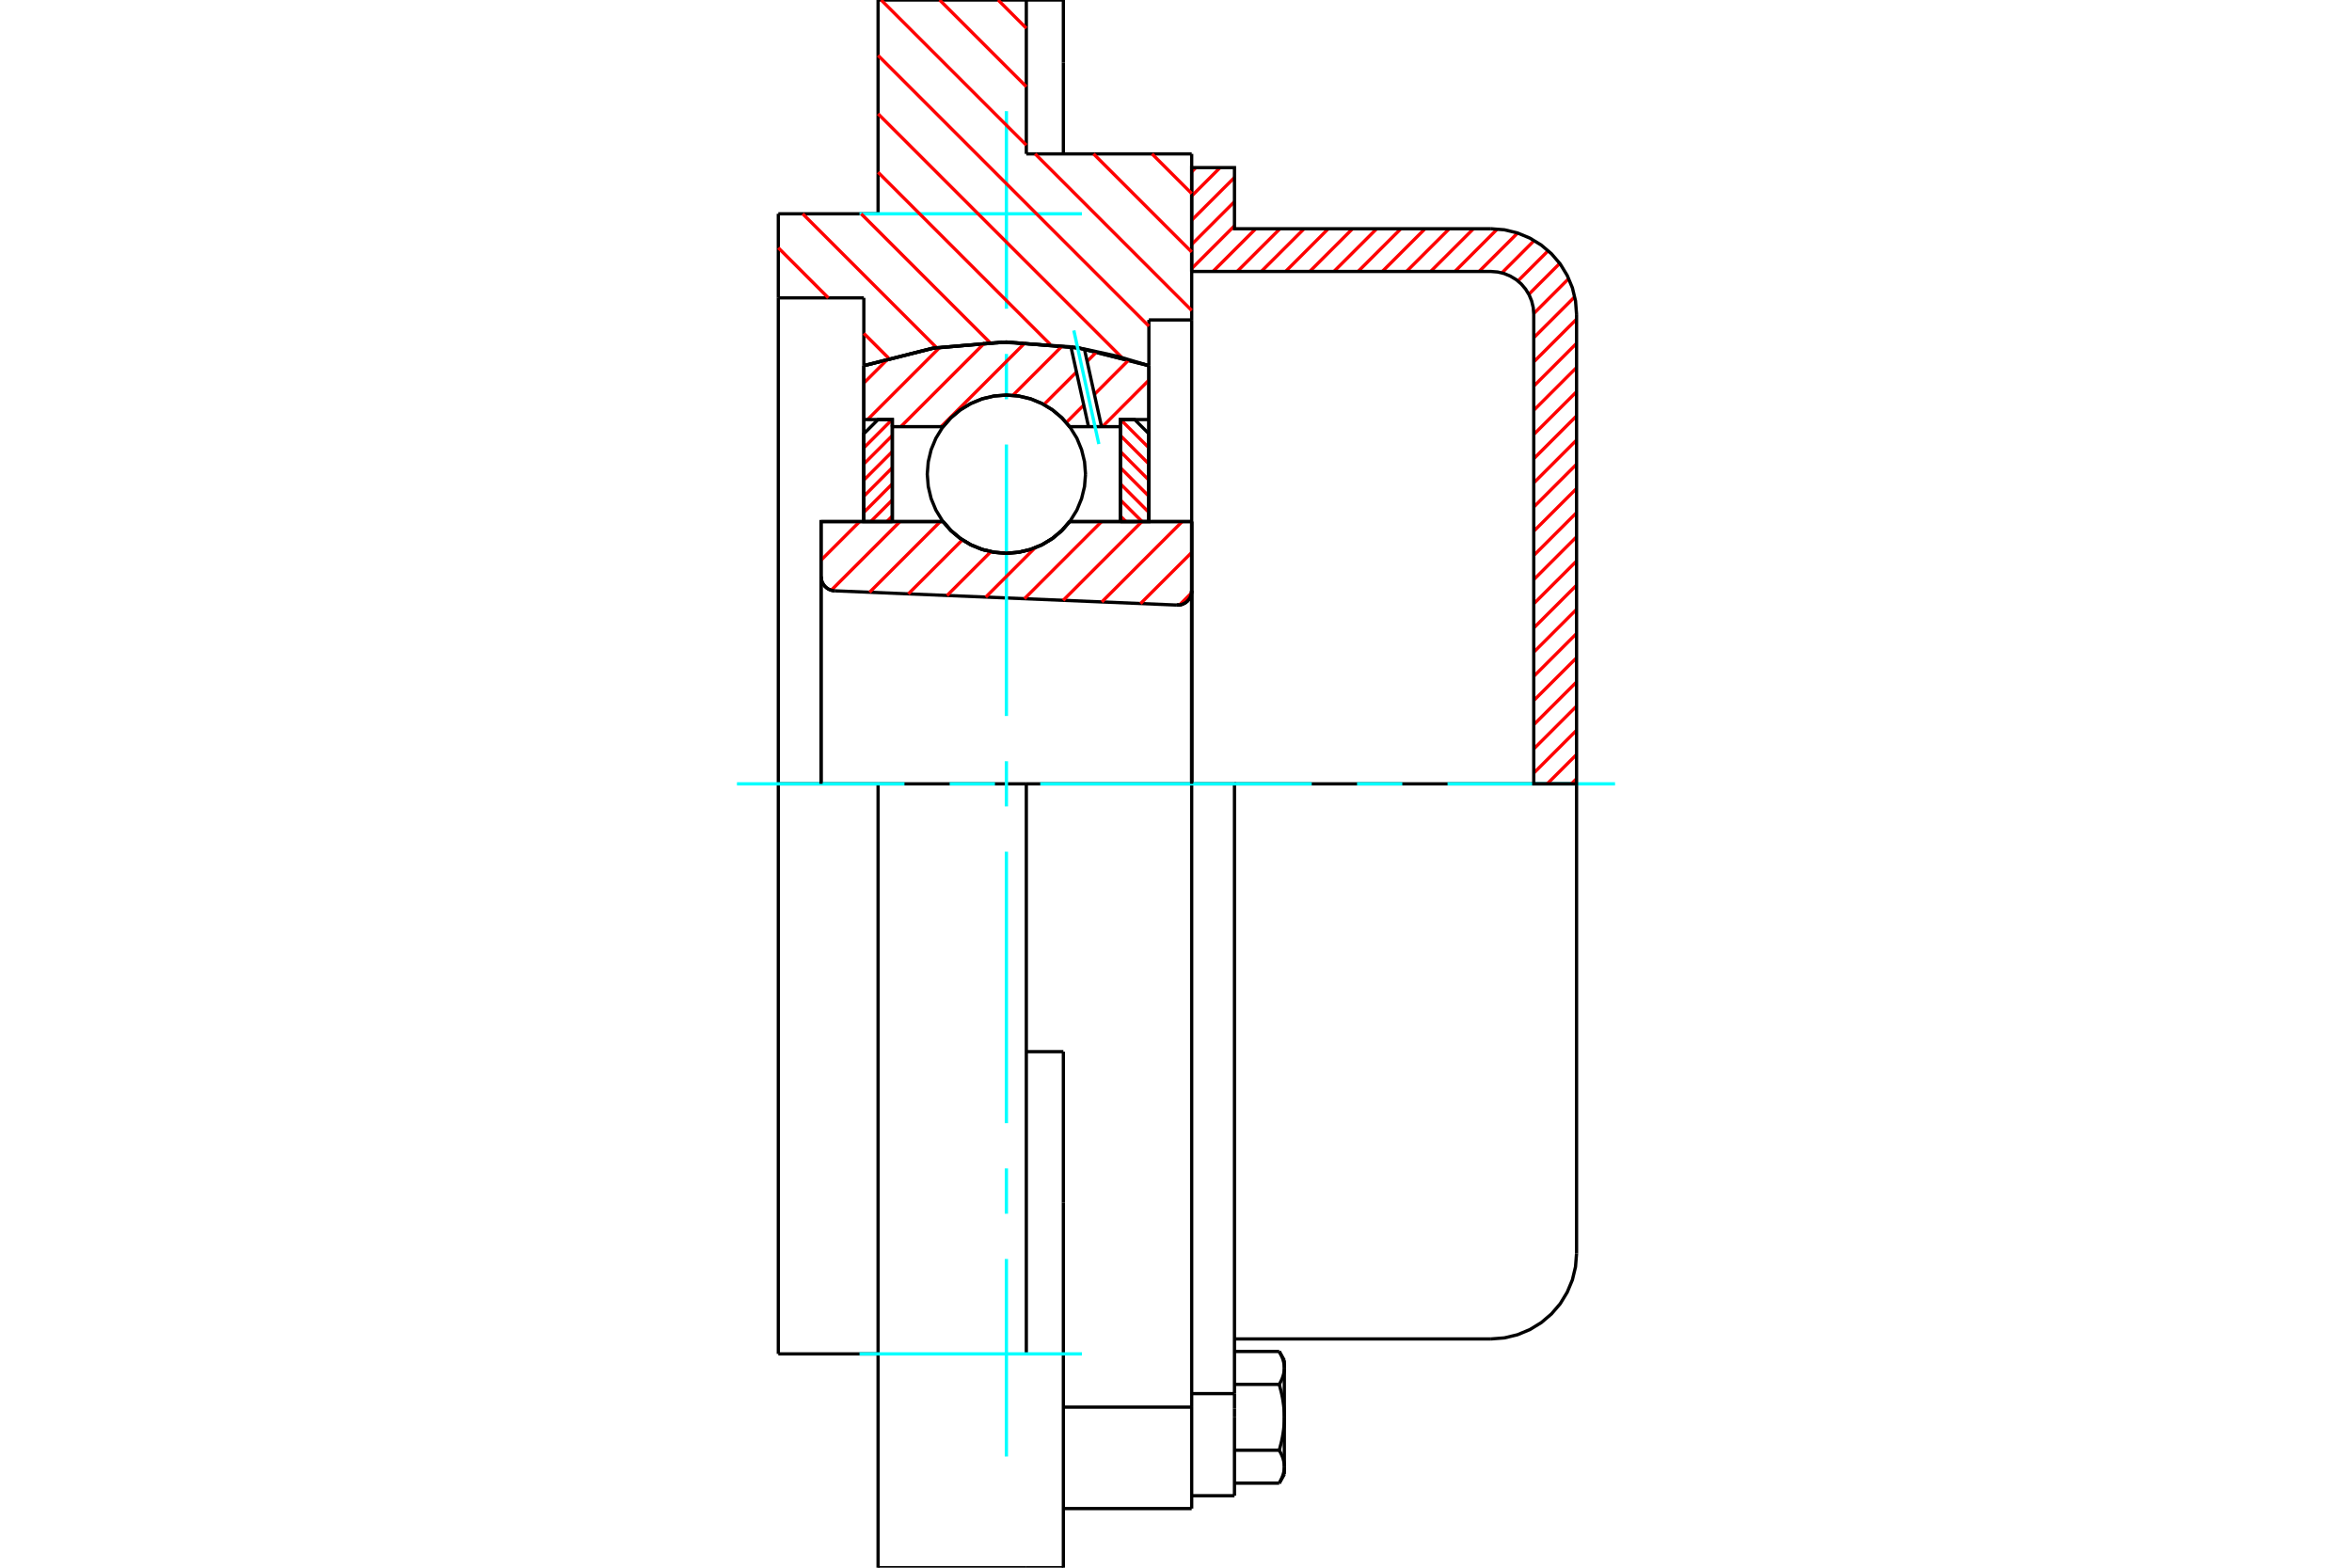 <?xml version="1.0" standalone="no"?>
<!DOCTYPE svg PUBLIC "-//W3C//DTD SVG 1.1//EN"
	"http://www.w3.org/Graphics/SVG/1.1/DTD/svg11.dtd">
<svg xmlns="http://www.w3.org/2000/svg" height="100%" width="100%" viewBox="0 0 36000 24000">
	<rect x="-1800" y="-1200" width="39600" height="26400" style="fill:#FFF"/>
	<g style="fill:none; fill-rule:evenodd" transform="matrix(1 0 0 1 0 0)">
		<g style="fill:none; stroke:#000; stroke-width:50; shape-rendering:geometricPrecision">
			<polyline points="18013,9263 18048,9262 18082,9255 18115,9242 18146,9225 18173,9203 18196,9176 18215,9147 18229,9114 18237,9080 18240,9045"/>
			<line x1="18240" y1="7985" x2="18240" y2="9045"/>
			<line x1="16372" y1="7985" x2="18240" y2="7985"/>
			<polyline points="14435,7985 14558,8126 14702,8246 14862,8342 15035,8412 15217,8455 15404,8470 15590,8455 15772,8412 15945,8342 16105,8246 16249,8126 16372,7985"/>
			<line x1="12567" y1="7985" x2="14435" y2="7985"/>
			<line x1="12567" y1="8827" x2="12567" y2="7985"/>
			<polyline points="12567,8827 12570,8860 12577,8893 12590,8924 12607,8952 12628,8978 12653,9000 12681,9019 12711,9032 12743,9041 12776,9045"/>
			<line x1="18013" y1="9263" x2="12776" y2="9045"/>
			<line x1="18240" y1="9045" x2="18240" y2="12000"/>
			<line x1="12567" y1="8827" x2="12567" y2="12000"/>
			<polyline points="18013,9263 18048,9262 18082,9255 18115,9242 18146,9225 18173,9203 18196,9176 18215,9147 18229,9114 18237,9080 18240,9045"/>
			<polyline points="18240,23095 18240,21698 18240,21542"/>
			<line x1="16276" y1="21542" x2="18240" y2="21542"/>
			<line x1="15709" y1="2356" x2="18240" y2="2356"/>
			<line x1="18240" y1="12000" x2="18240" y2="21542"/>
			<line x1="18240" y1="12000" x2="15709" y2="12000"/>
			<line x1="16276" y1="16100" x2="15709" y2="16100"/>
			<line x1="13440" y1="12000" x2="11913" y2="12000"/>
			<line x1="15709" y1="12000" x2="13440" y2="12000"/>
			<line x1="13222" y1="4560" x2="11913" y2="4560"/>
			<line x1="13222" y1="5598" x2="13222" y2="4560"/>
			<polyline points="17585,5598 16509,5327 15404,5236 14298,5327 13222,5598"/>
			<line x1="17585" y1="4898" x2="17585" y2="5598"/>
			<line x1="18240" y1="4898" x2="17585" y2="4898"/>
			<line x1="18240" y1="2356" x2="18240" y2="4898"/>
			<line x1="15709" y1="0" x2="15709" y2="2356"/>
			<line x1="13440" y1="0" x2="15709" y2="0"/>
			<line x1="13440" y1="3273" x2="13440" y2="0"/>
			<line x1="11913" y1="3273" x2="13440" y2="3273"/>
			<line x1="11913" y1="4560" x2="11913" y2="3273"/>
			<line x1="13222" y1="7985" x2="13222" y2="5598"/>
			<line x1="17585" y1="5598" x2="17585" y2="7985"/>
			<line x1="11913" y1="20727" x2="11913" y2="12000"/>
			<line x1="18240" y1="4898" x2="18240" y2="12000"/>
			<line x1="11913" y1="12000" x2="11913" y2="4560"/>
			<line x1="16276" y1="18413" x2="16276" y2="16100"/>
			<line x1="15709" y1="20727" x2="15709" y2="12000"/>
			<line x1="16276" y1="24000" x2="16276" y2="18413"/>
			<line x1="16276" y1="959" x2="16276" y2="0"/>
			<line x1="16276" y1="2356" x2="16276" y2="959"/>
			<polyline points="13440,24000 13440,20727 13440,12000"/>
			<line x1="13440" y1="24000" x2="15709" y2="24000"/>
			<line x1="16276" y1="23095" x2="18240" y2="23095"/>
			<line x1="11913" y1="20727" x2="13440" y2="20727"/>
			<line x1="16276" y1="0" x2="15709" y2="0"/>
			<line x1="15709" y1="24000" x2="16276" y2="24000"/>
			<line x1="18240" y1="21335" x2="18895" y2="21335"/>
			<line x1="18895" y1="21563" x2="18895" y2="21335"/>
			<line x1="18895" y1="21698" x2="18895" y2="21563"/>
			<line x1="18895" y1="22898" x2="18895" y2="21698"/>
			<polyline points="18895,21335 18895,12000 18240,12000"/>
			<polyline points="19580,21194 19585,21186 19589,21178 19593,21171 19597,21163 19601,21155 19605,21148 19609,21140 19612,21133 19616,21125 19619,21118 19622,21110 19625,21103 19628,21096 19631,21089 19633,21081 19636,21074 19638,21067 19640,21060 19642,21053 19644,21046 19646,21039 19648,21032 19649,21025 19651,21018 19652,21011 19653,21004 19654,20998 19655,20991 19656,20984 19657,20977 19657,20970 19658,20963 19658,20956 19658,20949 19658,20942"/>
			<polyline points="19658,21698 19658,21684 19658,21670 19658,21657 19657,21643 19657,21629 19656,21615 19655,21602 19654,21588 19653,21574 19652,21560 19651,21546 19649,21532 19648,21519 19646,21505 19644,21491 19642,21477 19640,21463 19638,21448 19636,21434 19633,21420 19631,21406 19628,21391 19625,21377 19622,21362 19619,21347 19616,21333 19612,21318 19609,21303 19605,21288 19601,21273 19597,21257 19593,21242 19589,21226 19585,21210 19580,21194"/>
			<line x1="19658" y1="20942" x2="19658" y2="21698"/>
			<polyline points="19658,22454 19658,22447 19658,22440 19658,22433 19657,22426 19657,22419 19656,22413 19655,22406 19654,22399 19653,22392 19652,22385 19651,22378 19649,22371 19648,22364 19646,22357 19644,22350 19642,22343 19640,22336 19638,22329 19636,22322 19633,22315 19631,22308 19628,22300 19625,22293 19622,22286 19619,22279 19616,22271 19612,22264 19609,22256 19605,22249 19601,22241 19597,22233 19593,22226 19589,22218 19585,22210 19580,22202"/>
			<line x1="19658" y1="21698" x2="19658" y2="22454"/>
			<polyline points="19580,22202 19585,22186 19589,22170 19593,22155 19597,22139 19601,22124 19605,22109 19609,22094 19612,22079 19616,22064 19619,22049 19622,22034 19625,22020 19628,22005 19631,21991 19633,21976 19636,21962 19638,21948 19640,21934 19642,21920 19644,21906 19646,21892 19648,21878 19649,21864 19651,21850 19652,21836 19653,21822 19654,21809 19655,21795 19656,21781 19657,21767 19657,21753 19658,21740 19658,21726 19658,21712 19658,21698"/>
			<line x1="19658" y1="22454" x2="19658" y2="22571"/>
			<polyline points="19580,22706 19585,22698 19589,22690 19593,22682 19597,22674 19601,22667 19605,22659 19609,22652 19612,22644 19616,22637 19619,22629 19622,22622 19625,22615 19628,22607 19631,22600 19633,22593 19636,22586 19638,22579 19640,22572 19642,22565 19644,22558 19646,22551 19648,22544 19649,22537 19651,22530 19652,22523 19653,22516 19654,22509 19655,22502 19656,22495 19657,22489 19657,22482 19658,22475 19658,22468 19658,22461 19658,22454"/>
			<polyline points="19658,20942 19658,20935 19658,20929 19658,20922 19657,20915 19657,20908 19656,20901 19655,20894 19654,20887 19653,20880 19652,20873 19651,20866 19649,20859 19648,20853 19646,20846 19644,20839 19642,20832 19640,20825 19638,20817 19636,20810 19633,20803 19631,20796 19628,20789 19625,20782 19622,20774 19619,20767 19616,20760 19612,20752 19609,20745 19605,20737 19601,20730 19597,20722 19593,20714 19589,20706 19585,20698 19580,20690"/>
			<line x1="19658" y1="20825" x2="19658" y2="20942"/>
			<line x1="18895" y1="22706" x2="19580" y2="22706"/>
			<line x1="18895" y1="22202" x2="19580" y2="22202"/>
			<line x1="18895" y1="21194" x2="19580" y2="21194"/>
			<line x1="18895" y1="20690" x2="19580" y2="20690"/>
			<polyline points="24131,12000 22822,12000 18895,12000"/>
			<line x1="24131" y1="19189" x2="24131" y2="12000"/>
			<line x1="18240" y1="22898" x2="18895" y2="22898"/>
			<line x1="19580" y1="22706" x2="19658" y2="22571"/>
			<line x1="19658" y1="20825" x2="19580" y2="20690"/>
			<polyline points="22822,20498 23027,20482 23226,20434 23416,20355 23591,20248 23747,20115 23881,19959 23988,19783 24067,19594 24115,19394 24131,19189"/>
			<line x1="18895" y1="20498" x2="22822" y2="20498"/>
		</g>
		<g style="fill:none; stroke:#0FF; stroke-width:50; shape-rendering:geometricPrecision">
			<line x1="15404" y1="22298" x2="15404" y2="19274"/>
			<line x1="15404" y1="18581" x2="15404" y2="17888"/>
			<line x1="15404" y1="17195" x2="15404" y2="13039"/>
			<line x1="15404" y1="12346" x2="15404" y2="11654"/>
			<line x1="15404" y1="10961" x2="15404" y2="6805"/>
			<line x1="15404" y1="6112" x2="15404" y2="5419"/>
			<line x1="15404" y1="4726" x2="15404" y2="1702"/>
			<line x1="11280" y1="12000" x2="13844" y2="12000"/>
			<line x1="14536" y1="12000" x2="15229" y2="12000"/>
			<line x1="15922" y1="12000" x2="20078" y2="12000"/>
			<line x1="20771" y1="12000" x2="21464" y2="12000"/>
			<line x1="22156" y1="12000" x2="24720" y2="12000"/>
			<line x1="13156" y1="3273" x2="16560" y2="3273"/>
			<line x1="13156" y1="20727" x2="16560" y2="20727"/>
		</g>
		<g style="fill:none; stroke:#F00; stroke-width:50; shape-rendering:geometricPrecision">
			<line x1="24131" y1="11921" x2="24052" y2="12000"/>
			<line x1="24131" y1="11551" x2="23682" y2="12000"/>
			<line x1="24131" y1="11180" x2="23476" y2="11835"/>
			<line x1="24131" y1="10810" x2="23476" y2="11465"/>
			<line x1="24131" y1="10440" x2="23476" y2="11094"/>
			<line x1="24131" y1="10070" x2="23476" y2="10724"/>
			<line x1="24131" y1="9699" x2="23476" y2="10354"/>
			<line x1="24131" y1="9329" x2="23476" y2="9984"/>
			<line x1="24131" y1="8959" x2="23476" y2="9613"/>
			<line x1="24131" y1="8589" x2="23476" y2="9243"/>
			<line x1="24131" y1="8218" x2="23476" y2="8873"/>
			<line x1="24131" y1="7848" x2="23476" y2="8503"/>
			<line x1="24131" y1="7478" x2="23476" y2="8132"/>
			<line x1="24131" y1="7107" x2="23476" y2="7762"/>
			<line x1="24131" y1="6737" x2="23476" y2="7392"/>
			<line x1="24131" y1="6367" x2="23476" y2="7022"/>
			<line x1="24131" y1="5997" x2="23476" y2="6651"/>
			<line x1="24131" y1="5626" x2="23476" y2="6281"/>
			<line x1="24131" y1="5256" x2="23476" y2="5911"/>
			<line x1="24131" y1="4886" x2="23476" y2="5540"/>
			<line x1="24103" y1="4544" x2="23476" y2="5170"/>
			<line x1="24011" y1="4265" x2="23476" y2="4800"/>
			<line x1="23874" y1="4032" x2="23400" y2="4506"/>
			<line x1="23697" y1="3838" x2="23233" y2="4302"/>
			<line x1="23483" y1="3682" x2="22988" y2="4178"/>
			<line x1="23229" y1="3567" x2="22639" y2="4156"/>
			<line x1="22919" y1="3506" x2="22269" y2="4156"/>
			<line x1="22553" y1="3502" x2="21898" y2="4156"/>
			<line x1="22183" y1="3502" x2="21528" y2="4156"/>
			<line x1="21812" y1="3502" x2="21158" y2="4156"/>
			<line x1="21442" y1="3502" x2="20787" y2="4156"/>
			<line x1="21072" y1="3502" x2="20417" y2="4156"/>
			<line x1="20702" y1="3502" x2="20047" y2="4156"/>
			<line x1="20331" y1="3502" x2="19677" y2="4156"/>
			<line x1="19961" y1="3502" x2="19306" y2="4156"/>
			<line x1="19591" y1="3502" x2="18936" y2="4156"/>
			<line x1="19220" y1="3502" x2="18566" y2="4156"/>
			<line x1="18895" y1="3457" x2="18240" y2="4112"/>
			<line x1="18895" y1="3087" x2="18240" y2="3742"/>
			<line x1="18895" y1="2717" x2="18240" y2="3371"/>
			<line x1="18675" y1="2566" x2="18240" y2="3001"/>
			<line x1="18305" y1="2566" x2="18240" y2="2631"/>
		</g>
		<g style="fill:none; stroke:#000; stroke-width:50; shape-rendering:geometricPrecision">
			<polyline points="18240,4156 18240,2566 18895,2566 18895,3502 22822,3502"/>
			<polyline points="24131,4811 24115,4606 24067,4406 23988,4217 23881,4041 23747,3885 23591,3752 23416,3645 23226,3566 23027,3518 22822,3502"/>
			<polyline points="24131,4811 24131,12000 23476,12000 23476,4811 23468,4709 23444,4609 23405,4514 23351,4426 23285,4348 23207,4281 23119,4228 23024,4188 22924,4164 22822,4156 18240,4156"/>
		</g>
		<g style="fill:none; stroke:#F00; stroke-width:50; shape-rendering:geometricPrecision">
			<line x1="15277" y1="0" x2="15709" y2="432"/>
			<line x1="17633" y1="2356" x2="18240" y2="2963"/>
			<line x1="14382" y1="0" x2="15709" y2="1327"/>
			<line x1="16738" y1="2356" x2="18240" y2="3858"/>
			<line x1="13487" y1="0" x2="15709" y2="2222"/>
			<line x1="15844" y1="2356" x2="18240" y2="4753"/>
			<line x1="13440" y1="848" x2="17585" y2="4993"/>
			<line x1="13440" y1="1742" x2="17169" y2="5471"/>
			<line x1="13440" y1="2637" x2="16076" y2="5273"/>
			<line x1="13181" y1="3273" x2="15151" y2="5243"/>
			<line x1="12286" y1="3273" x2="14337" y2="5324"/>
			<line x1="11913" y1="3794" x2="12678" y2="4560"/>
			<line x1="13222" y1="5104" x2="13602" y2="5484"/>
		</g>
		<g style="fill:none; stroke:#000; stroke-width:50; shape-rendering:geometricPrecision">
			<polyline points="17585,5598 16509,5327 15404,5236 14298,5327 13222,5598"/>
		</g>
		<g style="fill:none; stroke:#F00; stroke-width:50; shape-rendering:geometricPrecision">
			<line x1="13655" y1="6423" x2="13222" y2="6856"/>
			<line x1="13658" y1="6667" x2="13222" y2="7103"/>
			<line x1="13658" y1="6913" x2="13222" y2="7350"/>
			<line x1="13658" y1="7160" x2="13222" y2="7597"/>
			<line x1="13658" y1="7407" x2="13222" y2="7844"/>
			<line x1="13658" y1="7654" x2="13327" y2="7985"/>
			<line x1="13658" y1="7901" x2="13574" y2="7985"/>
		</g>
		<g style="fill:none; stroke:#000; stroke-width:50; shape-rendering:geometricPrecision">
			<polyline points="13658,7985 13658,6423 13440,6423 13222,6641 13222,7985 13658,7985"/>
		</g>
		<g style="fill:none; stroke:#F00; stroke-width:50; shape-rendering:geometricPrecision">
			<line x1="17152" y1="6423" x2="17585" y2="6856"/>
			<line x1="17149" y1="6667" x2="17585" y2="7103"/>
			<line x1="17149" y1="6913" x2="17585" y2="7350"/>
			<line x1="17149" y1="7160" x2="17585" y2="7597"/>
			<line x1="17149" y1="7407" x2="17585" y2="7844"/>
			<line x1="17149" y1="7654" x2="17481" y2="7985"/>
			<line x1="17149" y1="7901" x2="17234" y2="7985"/>
		</g>
		<g style="fill:none; stroke:#000; stroke-width:50; shape-rendering:geometricPrecision">
			<polyline points="17149,7985 17149,6423 17367,6423 17585,6641 17585,7985 17149,7985"/>
			<polyline points="16615,7259 16600,7069 16555,6885 16483,6709 16383,6547 16260,6403 16115,6279 15953,6180 15778,6107 15593,6063 15404,6048 15214,6063 15029,6107 14854,6180 14692,6279 14547,6403 14424,6547 14325,6709 14252,6885 14208,7069 14193,7259 14208,7448 14252,7633 14325,7809 14424,7971 14547,8115 14692,8239 14854,8338 15029,8411 15214,8455 15404,8470 15593,8455 15778,8411 15953,8338 16115,8239 16260,8115 16383,7971 16483,7809 16555,7633 16600,7448 16615,7259"/>
		</g>
		<g style="fill:none; stroke:#F00; stroke-width:50; shape-rendering:geometricPrecision">
			<line x1="17585" y1="5820" x2="16874" y2="6532"/>
			<line x1="17283" y1="5505" x2="16751" y2="6038"/>
			<line x1="16588" y1="6201" x2="16321" y2="6468"/>
			<line x1="16791" y1="5381" x2="16640" y2="5532"/>
			<line x1="16477" y1="5695" x2="15978" y2="6193"/>
			<line x1="16261" y1="5294" x2="15502" y2="6053"/>
			<line x1="15692" y1="5246" x2="14405" y2="6532"/>
			<line x1="15075" y1="5246" x2="13788" y2="6532"/>
			<line x1="14387" y1="5316" x2="13280" y2="6423"/>
			<line x1="13602" y1="5484" x2="13222" y2="5864"/>
		</g>
		<g style="fill:none; stroke:#000; stroke-width:50; shape-rendering:geometricPrecision">
			<polyline points="13222,7985 13222,6423 13222,5598"/>
			<polyline points="16392,5309 15324,5237 14259,5334 13222,5598"/>
			<polyline points="16598,5343 16495,5325 16392,5309"/>
			<polyline points="17585,5598 17096,5452 16598,5343"/>
			<polyline points="17585,5598 17585,6423 17149,6423 17149,6532 17149,7985"/>
			<polyline points="17149,6532 16860,6532 16661,6532 16372,6532 16249,6392 16105,6272 15945,6176 15772,6105 15590,6062 15404,6048 15217,6062 15035,6105 14862,6176 14702,6272 14558,6392 14435,6532 13658,6532 13658,7985"/>
			<polyline points="13658,6532 13658,6423 13222,6423"/>
			<line x1="17585" y1="6423" x2="17585" y2="7985"/>
		</g>
		<g style="fill:none; stroke:#0FF; stroke-width:50; shape-rendering:geometricPrecision">
			<line x1="16819" y1="6798" x2="16436" y2="5059"/>
		</g>
		<g style="fill:none; stroke:#000; stroke-width:50; shape-rendering:geometricPrecision">
			<line x1="16661" y1="6532" x2="16392" y2="5309"/>
			<line x1="16860" y1="6532" x2="16598" y2="5343"/>
		</g>
		<g style="fill:none; stroke:#F00; stroke-width:50; shape-rendering:geometricPrecision">
			<line x1="18238" y1="9077" x2="18054" y2="9261"/>
			<line x1="18240" y1="8458" x2="17457" y2="9240"/>
			<line x1="18095" y1="7985" x2="16865" y2="9215"/>
			<line x1="17478" y1="7985" x2="16273" y2="9191"/>
			<line x1="16861" y1="7985" x2="15680" y2="9166"/>
			<line x1="15842" y1="8387" x2="15088" y2="9141"/>
			<line x1="15166" y1="8446" x2="14495" y2="9117"/>
			<line x1="14730" y1="8265" x2="13903" y2="9092"/>
			<line x1="14392" y1="7985" x2="13310" y2="9067"/>
			<line x1="13775" y1="7985" x2="12724" y2="9036"/>
			<line x1="13158" y1="7985" x2="12567" y2="8576"/>
		</g>
		<g style="fill:none; stroke:#000; stroke-width:50; shape-rendering:geometricPrecision">
			<polyline points="12567,8827 12570,8860 12577,8893 12590,8924 12607,8952 12628,8978 12653,9000 12681,9019 12711,9032 12743,9041 12776,9045"/>
			<polyline points="18013,9263 18048,9262 18082,9255 18115,9242 18146,9225 18173,9203 18196,9176 18215,9147 18229,9114 18237,9080 18240,9045"/>
			<polyline points="18240,7985 17804,7985 16372,7985"/>
			<polyline points="14435,7985 14558,8126 14702,8246 14862,8342 15035,8412 15217,8455 15404,8470 15590,8455 15772,8412 15945,8342 16105,8246 16249,8126 16372,7985"/>
			<polyline points="14435,7985 13004,7985 12567,7985 12567,12000"/>
			<line x1="18240" y1="12000" x2="18240" y2="7985"/>
		</g>
	</g>
</svg>
